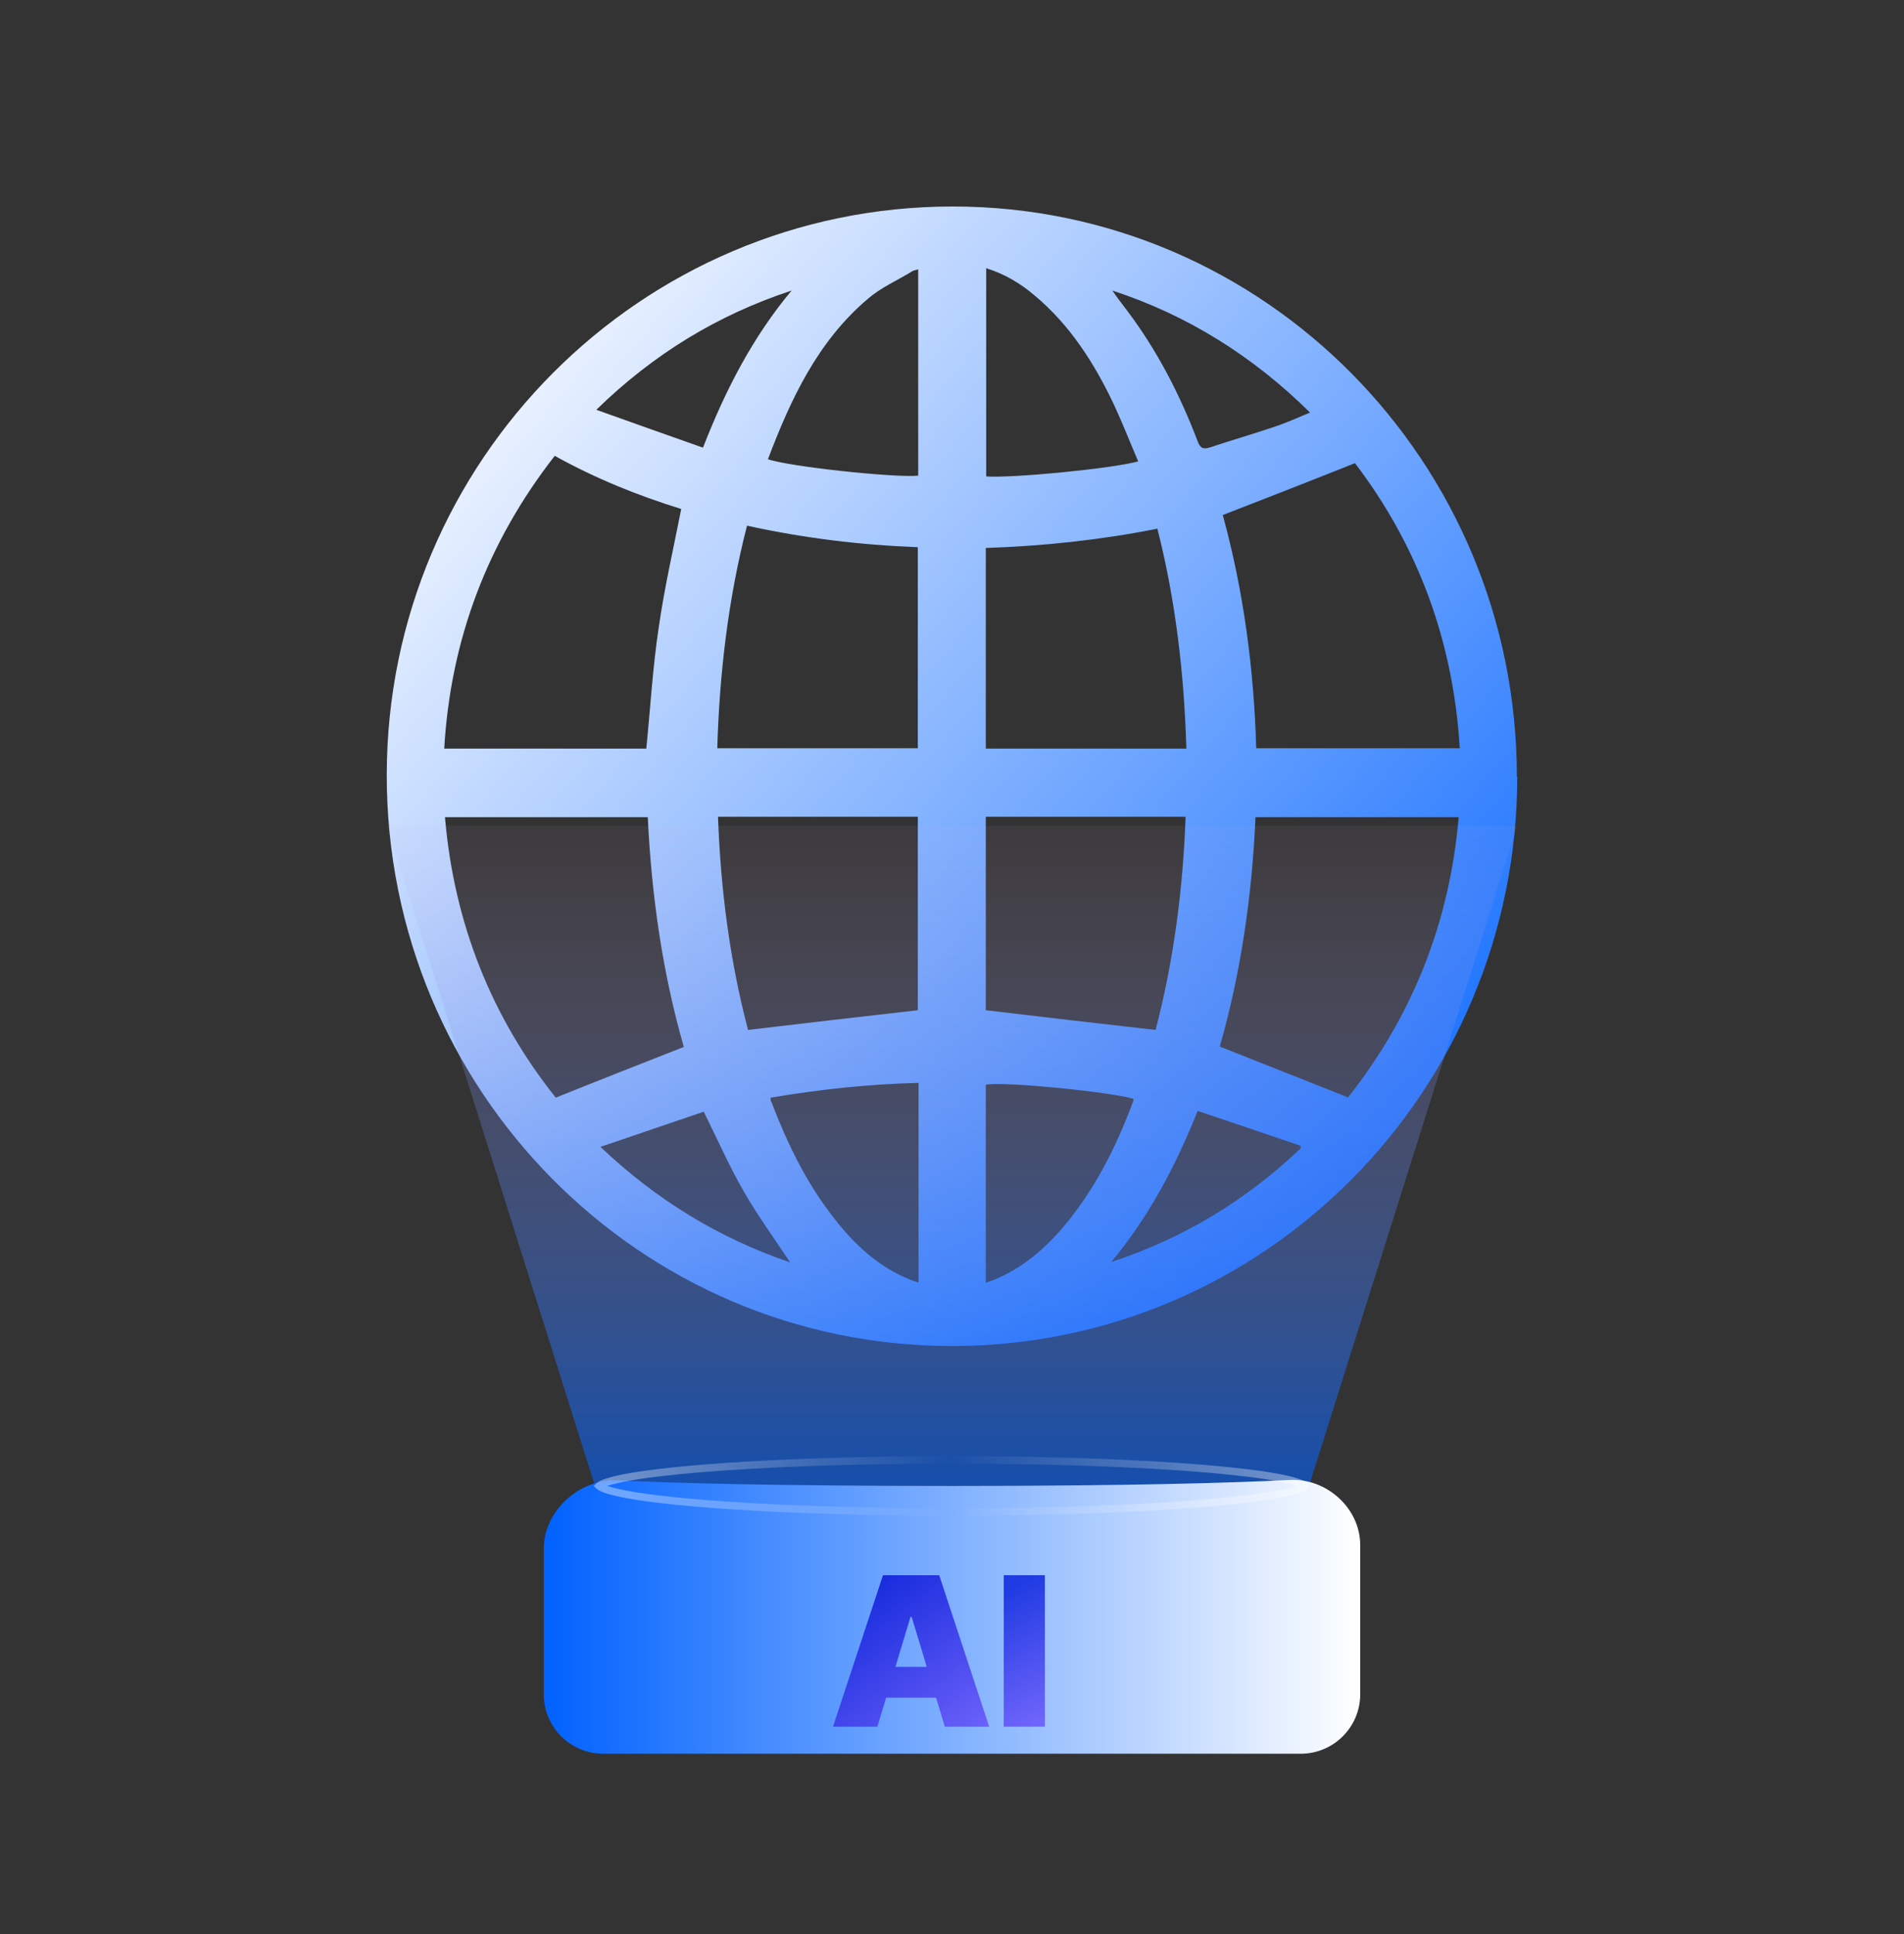<svg width="64" height="65" viewBox="0 0 64 65" fill="none" xmlns="http://www.w3.org/2000/svg">
<rect x="0" y="0" width="64" height="65" fill="#333333" stroke="none"/>
<path d="M51 26.102C51 36.649 42.516 45.238 32 45.238C21.471 45.238 12.987 36.611 13 26.038C13.013 15.49 21.547 6.94 32.025 6.94C42.504 6.94 50.987 15.528 50.987 26.102H51ZM18.643 15.325C16.383 18.226 15.146 21.496 14.932 25.16H21.724C21.863 23.786 21.938 22.437 22.14 21.101C22.33 19.765 22.633 18.455 22.898 17.106C21.459 16.661 20.032 16.088 18.656 15.325H18.643ZM49.068 25.16C48.854 21.559 47.667 18.353 45.546 15.566C44.044 16.165 42.579 16.737 41.102 17.31C41.797 19.842 42.15 22.475 42.226 25.147H49.068V25.16ZM14.957 27.463C15.26 31.026 16.522 34.181 18.681 36.891C20.133 36.306 21.559 35.746 22.986 35.186C22.267 32.692 21.9 30.097 21.774 27.463H14.957ZM45.306 36.891C47.465 34.156 48.728 31.013 49.031 27.463H42.201C42.087 30.11 41.708 32.705 41.001 35.173C42.441 35.746 43.855 36.306 45.306 36.878V36.891ZM25.107 17.679C24.476 20.134 24.185 22.628 24.11 25.147H30.851V18.391C28.907 18.315 27.013 18.086 25.107 17.666V17.679ZM38.906 17.768C36.987 18.149 35.068 18.353 33.136 18.416V25.16H39.878C39.802 22.666 39.524 20.211 38.906 17.78V17.768ZM33.136 27.45V33.952C35.042 34.181 36.936 34.397 38.843 34.614C39.449 32.298 39.764 29.893 39.852 27.45H33.136ZM24.135 27.45C24.223 29.919 24.539 32.323 25.145 34.614C27.076 34.385 28.957 34.168 30.851 33.952V27.45H24.122H24.135ZM38.262 15.516C37.984 14.867 37.732 14.218 37.441 13.594C36.785 12.207 35.964 10.922 34.777 9.93C34.298 9.523 33.767 9.205 33.149 9.014V16.012C33.982 16.075 37.353 15.757 38.274 15.503L38.262 15.516ZM25.789 15.427C26.496 15.681 30.081 16.063 30.864 15.986V9.052C30.775 9.078 30.687 9.09 30.624 9.141C30.144 9.434 29.614 9.663 29.185 10.032C27.48 11.47 26.571 13.429 25.801 15.465L25.789 15.427ZM33.136 43.113C33.263 43.062 33.376 43.037 33.477 42.986C34.285 42.642 34.954 42.108 35.547 41.459C36.722 40.148 37.492 38.621 38.098 36.993C38.098 36.968 38.098 36.942 38.098 36.929C37.29 36.688 33.591 36.331 33.136 36.459V43.126V43.113ZM25.902 36.904C25.902 36.968 25.902 37.006 25.928 37.031C26.458 38.418 27.102 39.754 28.023 40.925C28.718 41.828 29.526 42.578 30.599 43.011C30.687 43.049 30.775 43.075 30.876 43.1V36.395C29.21 36.433 27.569 36.611 25.902 36.891V36.904ZM44.044 13.874C42.112 11.966 39.916 10.592 37.391 9.765C37.542 9.994 37.706 10.197 37.858 10.401C38.88 11.749 39.651 13.238 40.257 14.829C40.345 15.07 40.446 15.108 40.686 15.032C41.405 14.79 42.125 14.587 42.832 14.345C43.223 14.218 43.615 14.04 44.044 13.861V13.874ZM26.609 9.765C24.135 10.579 21.976 11.889 20.044 13.772C21.282 14.218 22.443 14.625 23.63 15.045C24.387 13.098 25.309 11.317 26.609 9.765ZM26.559 42.426C26.029 41.624 25.46 40.848 24.981 40.008C24.501 39.169 24.11 38.278 23.655 37.362C22.532 37.744 21.383 38.138 20.183 38.545C22.09 40.352 24.198 41.624 26.559 42.426ZM43.716 38.609V38.507C42.567 38.113 41.418 37.731 40.257 37.336C39.512 39.207 38.603 40.912 37.353 42.413C39.764 41.624 41.872 40.352 43.703 38.609H43.716Z" fill="url(#paint0_linear_187_314)"/>
<path d="M20 49.94L13 27.748H51L44 49.94H20Z" fill="url(#paint1_linear_187_314)"/>
<path d="M18.277 52.051C18.277 50.771 19.48 49.693 20.758 49.754C22.709 49.848 26.121 49.94 32 49.94C37.933 49.94 41.397 49.838 43.36 49.739C44.598 49.677 45.722 50.691 45.722 51.931V56.94C45.722 58.045 44.826 58.94 43.722 58.94H20.277C19.173 58.94 18.277 58.045 18.277 56.94V52.051Z" fill="url(#paint2_linear_187_314)"/>
<path d="M43.859 49.934C43.861 49.936 43.864 49.938 43.865 49.94C43.864 49.942 43.861 49.944 43.859 49.946C43.832 49.968 43.784 49.995 43.709 50.026C43.56 50.086 43.334 50.147 43.033 50.206C42.432 50.325 41.559 50.432 40.475 50.522C38.308 50.703 35.312 50.815 32 50.815C28.689 50.815 25.692 50.703 23.525 50.522C22.441 50.432 21.568 50.325 20.967 50.206C20.666 50.147 20.44 50.086 20.291 50.026C20.216 49.995 20.168 49.968 20.141 49.946C20.139 49.944 20.137 49.942 20.135 49.94C20.137 49.938 20.139 49.936 20.141 49.934C20.168 49.912 20.216 49.885 20.291 49.854C20.44 49.794 20.666 49.733 20.967 49.673C21.568 49.555 22.441 49.448 23.525 49.357C25.692 49.177 28.689 49.065 32 49.065C35.312 49.065 38.308 49.177 40.475 49.357C41.559 49.448 42.432 49.555 43.033 49.673C43.334 49.733 43.56 49.794 43.709 49.854C43.784 49.885 43.832 49.912 43.859 49.934Z" stroke="url(#paint3_linear_187_314)" stroke-width="0.25"/>
<path d="M35.122 52.94V58.031H33.74V52.94H35.122Z" fill="url(#paint4_linear_187_314)"/>
<path d="M29.491 58.031H28L29.68 52.94H31.57L33.25 58.031H31.759L30.645 54.342H30.605L29.491 58.031ZM29.213 56.022H32.017V57.056H29.213V56.022Z" fill="url(#paint5_linear_187_314)"/>
<defs>
<linearGradient id="paint0_linear_187_314" x1="14.056" y1="10.663" x2="51.244" y2="42.291" gradientUnits="userSpaceOnUse">
<stop stop-color="white"/>
<stop offset="1" stop-color="#0061FF"/>
</linearGradient>
<linearGradient id="paint1_linear_187_314" x1="32.528" y1="20.302" x2="32.528" y2="50.089" gradientUnits="userSpaceOnUse">
<stop offset="0.165" stop-color="#E0B2D5" stop-opacity="0"/>
<stop offset="1" stop-color="#0061FF" stop-opacity="0.6"/>
</linearGradient>
<linearGradient id="paint2_linear_187_314" x1="18.277" y1="52.749" x2="45.722" y2="52.749" gradientUnits="userSpaceOnUse">
<stop stop-color="#0061FF"/>
<stop offset="1" stop-color="white"/>
</linearGradient>
<linearGradient id="paint3_linear_187_314" x1="20" y1="49.94" x2="44" y2="49.94" gradientUnits="userSpaceOnUse">
<stop stop-color="white" stop-opacity="0.4"/>
<stop offset="0.495" stop-color="white" stop-opacity="0"/>
<stop offset="1" stop-color="white" stop-opacity="0.4"/>
</linearGradient>
<linearGradient id="paint4_linear_187_314" x1="33" y1="53.94" x2="35.5" y2="58.44" gradientUnits="userSpaceOnUse">
<stop stop-color="#203BE2"/>
<stop offset="1" stop-color="#7D6BFF"/>
</linearGradient>
<linearGradient id="paint5_linear_187_314" x1="28.508" y1="51.697" x2="34" y2="58.94" gradientUnits="userSpaceOnUse">
<stop stop-color="#001DD5"/>
<stop offset="1" stop-color="#7D6BFF"/>
</linearGradient>
</defs>
</svg>
